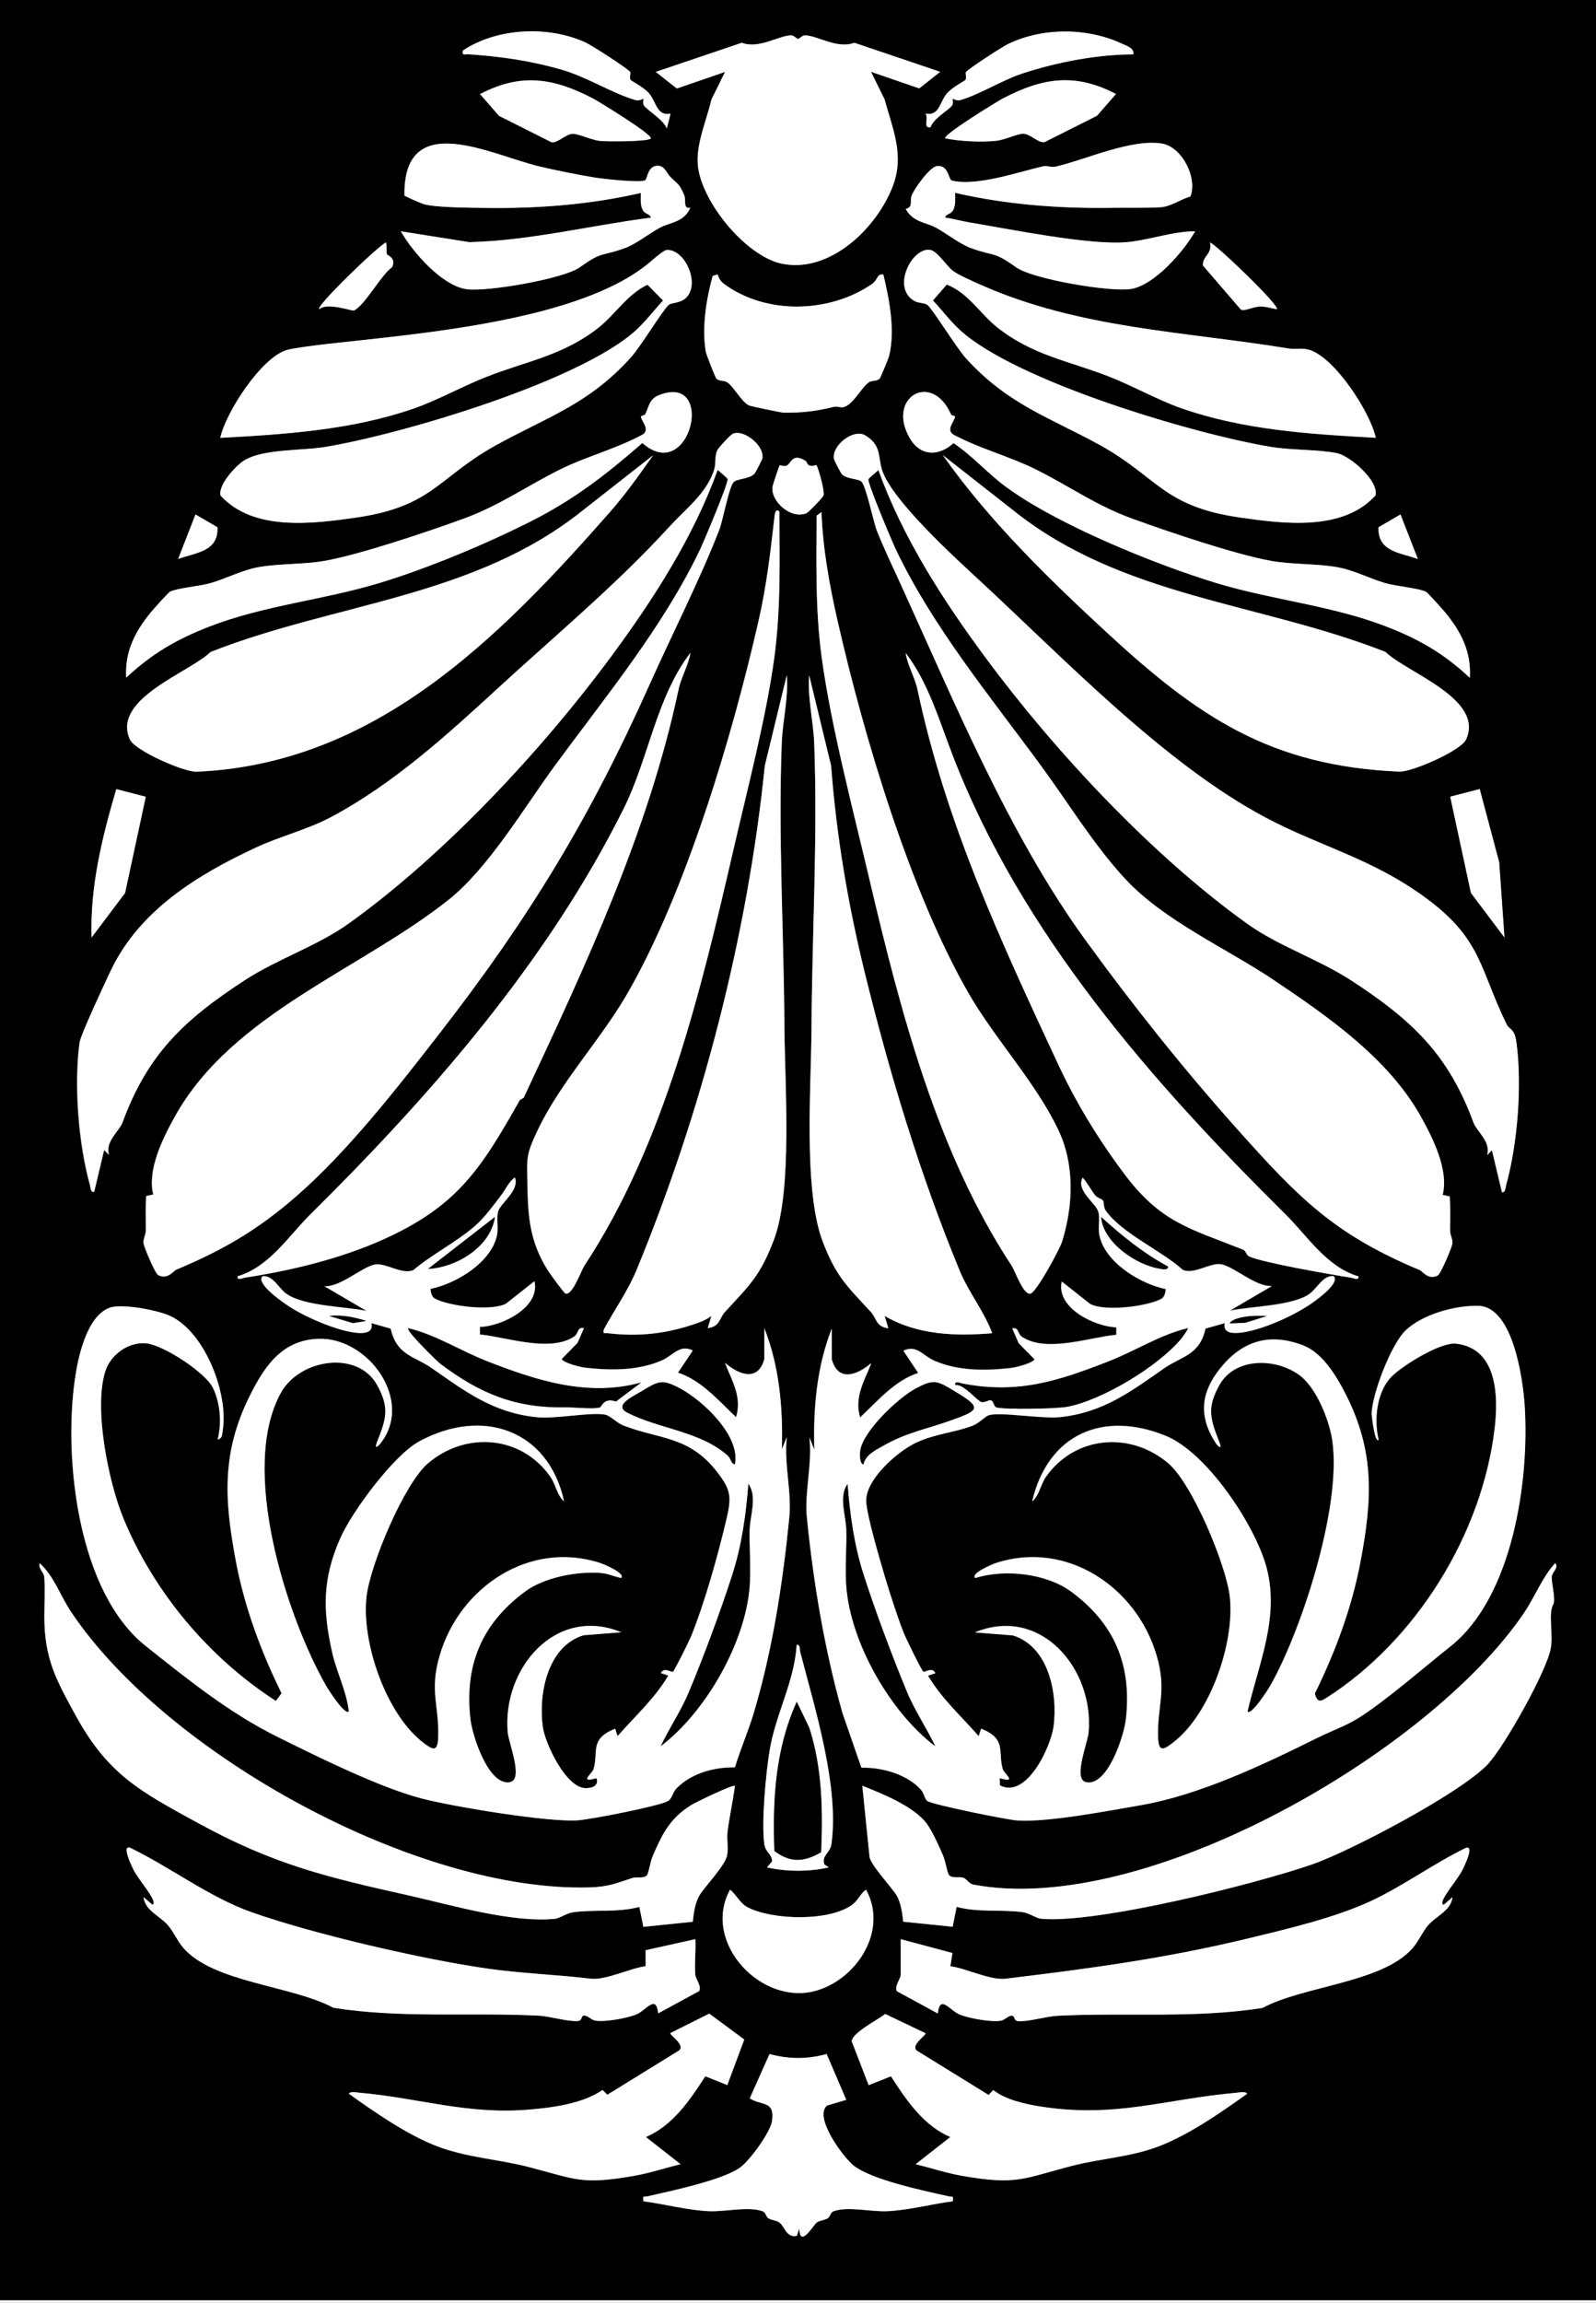 <svg id="Layer_1" data-name="Layer 1" xmlns="http://www.w3.org/2000/svg" viewBox="0 0 154.8 223.2">
  <rect x="0" y="0" width="154.8" height="223.2" fill="#808080" stroke="none"/>
  <defs>
    <style>
      .cls-1 {
        fill: #fff;
      }
    </style>
  </defs>
  <path d="M0,222.96V0h154.8v222.96H0ZM61.13,7c-.27-.37-3.79-2.62-4.4-2.9-3.63-1.62-8.53-1.39-11.85.81-.1.54.24.33.59.36,3.09.2,6.07.63,9.06,1.51,2.49.73,4.91,2.31,7.15,2.94.32.09.69-.16.71-.13.04.06-.08.45.06.64.34.48,1.88,1.36,2.22,2.23l.36-1.43c-1.34.23-1.34-1.05-2.04-1.92-.5-.63-1.77-1.25-1.83-1.35-.15-.22.03-.66-.04-.75ZM109.92,5.27c.09-.6-.6-.8-1.03-1-3.38-1.61-7.77-1.63-11.13,0-.56.27-3.85,2.4-4.09,2.73-.07.1.11.53-.04.75-.06.1-1.33.72-1.83,1.35-.69.87-.7,2.15-2.04,1.92.34.46-.29,1.4.48,1.32.29-.88,1.77-1.66,2.1-2.12.14-.2.02-.59.06-.64.02-.03.39.22.71.13,1.88-.53,4.04-1.93,6.06-2.59,3.36-1.1,7.22-1.84,10.74-1.85ZM91.2,6.96l-8.34-2.82c-1.68.63-3.58-.71-4.79-.72-.3,0-.51.34-.67.34s-.37-.34-.67-.34c-1.21.02-3.11,1.35-4.79.72l-8.34,2.82,2.04,1.61,4.68-1.61-1.31,2.65c-.45,1.94-1.41,4.09-1.35,6.1.12,3.6,4.63,9.11,8.16,9.84,4.68.97,9.22-3.47,10.76-7.5,1.16-3.02,0-5.53-.8-8.45l-1.31-2.65,4.68,1.61,2.04-1.61ZM63.12,13.42c.25-.34-5.09-3.61-5.6-3.87-3.84-2.01-6.99-2.5-10.96-.43l1.84,2.11,5.1,2.56c.63.08,1.38-.81,2.05-.82.57,0,1.81.61,2.65.69.69.07,4.68.08,4.92-.24ZM108.24,9.11c-3.97-2.07-7.13-1.57-10.96.43-.5.26-5.85,3.54-5.6,3.87,1.47.29,3.42.39,4.92.24.84-.09,2.07-.7,2.65-.69.67.01,1.43.9,2.05.82l5.1-2.56,1.84-2.11ZM62.6,17.46c-.47.3-4.22-.13-5.06-.27-1.49-.25-3.75-.71-5.18-1.04-4.7-1.11-13.27-5.71-13.15,2.8.06.08,1.57.74,1.82.82,1.11.35,4.46.36,5.86.38,5.12.08,10.27-.3,15.25-1.45,0,.53-.07,1.13.17,1.63s.74.36.79.77c-5.86.75-11.71,2.23-17.61,2.37l-6.63-1.05c1.14,2.01,3.99,5.28,6.38,5.61,1.95.27,9.4-1.01,10.97-2.12,2.3-1.64,2.03-1,4.42-1.88,1.05-.39,2.31-1.39,3.33-1.95s2.34-.5,2.97-1.94c-.75.1-.38-.7-.59-1.21-.48-1.17-.63-1.06-1.34-1.78-.41-.42-.55-1.14-1.32-1.08-.88.07-.92,1.27-1.11,1.39ZM92.64,18.7c4.98,1.15,10.13,1.53,15.25,1.45,1.37-.02,3.51.03,4.72-.06.95-.07,1.91-.79,2.83-1.03.73-1.76-.8-4.83-2.78-5.14-2.95-.46-7.31,1.54-10.24,2.23-.48.11-.89-.1-1.21-.03-2.42.54-6.47,1.98-8.9,1.39-.35-.08-.29-1.51-1.43-1.41-.69.06-2.16,2.11-2.46,2.84-.23.56.18,1.14-.59,1.32.76,1.33,1.96,1.27,2.97,1.83s2.28,1.56,3.33,1.95c2.39.88,2.13.24,4.42,1.88,1.61,1.15,9.18,2.43,11.17,2.09,2.26-.39,5.09-3.64,6.18-5.58-2.21,0-4.46.86-6.63,1.05-3.6.32-11.38-1.27-15.3-1.92-.77-.13-1.53-.37-2.31-.45.05-.41.54-.28.79-.77s.17-1.09.17-1.63ZM37.52,24.64c-.09-.22.02-.84-.09-1.14-.7.28-6.83,6.18-6.48,6.47.79-.7,3.21.2,3.36.13,1.08-.49,2.61-3.44,3.72-4.21.41-.9-.48-1.15-.52-1.25ZM123.84,29.97c.35-.29-5.78-6.19-6.48-6.47.25,1.15-.71,1.25-.69,2.23l3.68,4.27c.34.22,1.16-.29,1.93-.29.58,0,1.01.18,1.56.26ZM64.86,29.55c.29-.23,1.09-.15,1.64-.64,1.49-1.33-.04-4.79-1.83-4.68-.28.02-1.23.84-1.52,1.09-6.7,5.81-22.58,7.02-31.34,8.01-.87.1-3.31.39-3.97.59-2.46.72-5.91,6-6.47,8.52,6.27-.34,12.68-.75,18.67-2.81,2.38-.82,4.78-2.18,7.19-3.12,3.88-1.52,7.4-2.04,10.84-4.76,1.63-1.29,2.78-3.23,4.74-4.15l1.51,1.53c-.89.95-1.66,1.99-2.63,2.88-5.43,4.96-22.75,10.1-30.19,11.32-2.33.38-6.16.15-7.96,1.4-.76.53-2.4,2.31-2.14,3.3,3.17,3.49,8.92,2.74,13.13,2.14,7.49-1.07,7.97-3.92,13.59-7.02,5-2.76,8.95-3.94,13.08-8.51.92-1.01,3.14-4.66,3.67-5.09ZM133.44,42.43c-.56-2.52-4-7.8-6.47-8.52-.71-.21-1.36-.02-2.03-.13-10.14-1.66-20.22-1.91-29.83-6.17-.7-.31-2.16-.95-2.71-1.37-.48-.37-1.5-1.84-2.09-1.99-1.77-.46-3.95,3.67-1.58,4.95.36.19.99.18,1.21.35.55.44,2.83,4.18,3.78,5.22,4.08,4.47,8.05,5.67,12.97,8.38,5.62,3.1,6.11,5.94,13.59,7.02,4.22.6,9.96,1.35,13.13-2.14.35-1.39-2.47-3.84-3.74-4.1-1.87-.37-4.33-.27-6.36-.6-7.44-1.22-24.76-6.36-30.19-11.32-.97-.89-1.74-1.93-2.63-2.88l1.34-1.54c2.08.79,3.23,2.83,4.91,4.16,3.44,2.71,6.95,3.23,10.84,4.76,2.36.92,4.7,2.26,7.01,3.07,6.03,2.11,12.52,2.52,18.85,2.86ZM69.6,26.61l-.48.15c-.62,2.26-1.06,5.01-.66,7.35.05.28.91,2.46,1.02,2.58.28.31.77.16,1.07.38.68.49,1.34,1.84,2.09,2.23.15.08,3.13.69,3.32.7,1.75.04,3.23-.14,4.92-.56.32-.08.66.11.97.02.92-.26,1.66-1.85,2.41-2.39.3-.22.79-.07,1.07-.38.08-.09.86-1.96.91-2.2.6-2.46.02-5.45-.56-7.87-.64-.1-.51.51-1.11.92-4.12,2.83-10.25,2.99-14.33,0-.54-.39-.58-.87-.64-.92ZM12.24,65.69c2.5-2.35,4.91-3.74,8.1-4.97,5.3-2.05,11-2.56,16.43-4.2,4.75-1.44,10.23-3.73,14.67-5.96,4.17-2.09,7.37-4.57,10.87-7.62,4.68,4.12,7.17-6.87,1.59-4.63-.9.36-.95,1.1-1.28,1.79-.09.2-.47.19-.45.29.05.43.86,1.18.24,1.69-2.57,1.41-5.48,2.14-8.09,3.43-3.32,1.65-5.88,3.52-9.55,4.84-3.48,1.25-9.78,3.39-13.26,4.01-1.92.35-4.4.26-6.36.6-1.67.29-3.09,1.08-4.69,1.55-1.05.31-3.25.49-3.96.84-.16.08-1.6,1.69-1.85,1.99-1.55,1.88-2.56,3.81-2.4,6.35ZM92.26,40.2c-1.89-4.35-6.4-1.62-3.95,2.37,1.04,1.69,2.8,1.63,4.17.37,1.81,1.2,3.25,2.86,4.98,4.16,4.94,3.69,14.59,7.62,20.57,9.42,5.43,1.64,11.13,2.15,16.43,4.2,3.19,1.24,5.6,2.63,8.1,4.97.15-2.53-.85-4.46-2.4-6.35-.25-.3-1.68-1.91-1.85-1.99-.71-.36-2.91-.53-3.96-.84-1.6-.47-3.02-1.26-4.69-1.55-1.96-.34-4.44-.25-6.36-.6-3.54-.64-9.91-2.8-13.44-4.08s-6.13-3.16-9.38-4.78c-2.56-1.27-5.4-2-7.93-3.34-.89-.47.03-1.3.08-1.78.01-.11-.33-.1-.37-.19ZM73.13,45.96c.11-.11.75-1.34.78-1.51.22-1.27-1.87-2.85-2.87-2.38-.22.1-1.4,1.36-1.51,1.62-.26.64-.1,1.25-.29,1.87-.73,2.28-2.8,3.82-4.33,5.5-5.12,5.61-11.08,10.55-16.68,15.7-4.92,4.52-10.12,9.25-16.11,12.44-2.32,1.24-4.95,1.87-7.34,2.98-5.71,2.66-11.26,6.08-14.04,11.87-.55,1.14-2.96,6.31-3.05,7.02-.55,4.12-.11,9.79,1.01,13.81.07.25.06.73.4.67l.97-4.07.47.48c-.41-1.27,1.01-2.33,1.3-3.11,2.43-6.62,5.91-9.94,11.87-13.82,3.21-2.09,7.01-3.3,10.09-5.5,9.24-6.61,18.72-16.76,25.45-25.88,4.11-5.56,7.97-11.57,10.33-18.09.17.14.96.82.97.88.09.39-2.29,6.05-2.69,6.87-3.58,7.49-9.2,14.29-14.08,20.94-2.95,4.02-6.41,9.89-10.29,12.98-8.49,6.76-20.99,11.05-26.53,20.97-1.18,2.11-2.72,5.18-2.12,7.6l-.69.15c-.07,1.11-.03,2.22-.03,3.33,0,.39-.25.79-.23,1.19.02.37,1.13,2.98,1.43,3.14.93.48,1.47-.41,1.74-.52,4.56-1.91,7.83-3.81,11.57-7.05,5.03-4.36,9.95-10.68,14.04-15.94,8.65-11.15,14.49-20.76,20.28-33.68,2.15-4.79,4.95-10.31,6.78-15.04.36-.94.92-4.07,1.38-4.61.31-.36,1.52-.33,1.98-.78ZM95.19,56.43c-2.44-2.26-8.69-7.91-9.64-10.87-.41-1.27-.04-2.43-1.66-3.38-1.13-.66-3.23.98-3.01,2.28.03.17.68,1.4.78,1.51.44.44,1.48.41,1.85.67.46.33,1.18,3.89,1.51,4.73.59,1.53,1.64,3.73,2.36,5.31,5.21,11.43,10.5,24.23,17.88,34.41,4.59,6.33,9.57,12.57,14.75,18.36,5.93,6.63,9.32,10.15,17.69,13.65.27.11.81,1,1.74.52.3-.16,1.41-2.77,1.43-3.14.02-.4-.23-.8-.23-1.19,0-1.11.03-2.22-.03-3.33l-.69-.15c.6-2.41-.94-5.49-2.12-7.6-3.13-5.6-8.88-9.61-14.18-13.17-4.63-3.12-10.76-5.79-14.55-9.92-3.04-3.3-5.45-7.28-8.08-10.87-4.88-6.65-10.51-13.45-14.08-20.94-.39-.83-2.78-6.48-2.69-6.87.01-.06.8-.74.97-.88,2.36,6.53,6.22,12.53,10.33,18.09,6.74,9.12,16.22,19.27,25.45,25.88,3.08,2.2,6.88,3.41,10.09,5.5,5.96,3.88,9.44,7.21,11.87,13.82.29.78,1.71,1.84,1.3,3.11l.47-.48.97,4.07c.35.06.34-.42.4-.67,1.12-4.02,1.56-9.68,1.01-13.81-.19-1.44-.69-1.25-.94-1.76-2.62-5.32-2.39-8.2-7.69-12.16s-10.37-5.07-15.79-7.96c-9.73-5.19-19.35-15.24-27.48-22.77ZM63.36,44.11l-6.79,5.32c-10.56,8.49-24.03,8.98-36.15,13.76-2.07,2.02-9.61,4.54-7.82,8.48.49,1.09,5.25,3.17,6.47,3.12,17.28-.74,29.32-12.92,40.09-25.17,1.53-1.73,2.87-3.63,4.2-5.52ZM91.44,44.11c4.49,6.37,10.26,11.99,15.97,17.25,8.77,8.09,15.79,12.9,28.32,13.43,1.22.05,5.98-2.04,6.47-3.12,1.79-3.95-5.75-6.47-7.82-8.48-12.12-4.78-25.59-5.26-36.15-13.76l-6.79-5.32ZM78.16,44.68c-1.36-.86-1.39.27-1.9.46-.24.09-.61-.08-.63-.06-.07.08-.67,1.9-.7,2.08-.21,1.44,1.8,3.21,3.31,2.57.19-.08,1.59-1.53,1.64-1.73.12-.4-.51-2.69-.7-2.93-.02-.02-.4.14-.63.06-.29-.11-.3-.41-.39-.46ZM75.6,49.63c-.29-.38-.44,0-.48.35-.42,3.58-.75,6.65-1.56,10.2-2.54,11.17-7.04,26.29-12.75,36.17-2.55,4.4-6.5,8.61-8.66,13.17-1.16,2.46-1.05,2.64-1.01,5.2.06,3.16.19,5.51,1.94,8.35.19.31,1.62,2.28,1.76,2.32.68.17,1.49-2.2,1.83-2.72,7.78-11.81,11.33-26.75,14.48-40.43,1.33-5.75,3.13-12.63,3.92-18.38.66-4.75.53-9.45.51-14.23ZM79.68,49.63l-.48.35c-.02,4.67-.13,9.25.51,13.88.93,6.69,3.07,14.81,4.64,21.49,2.99,12.7,6.53,26.34,13.76,37.32.34.52,1.15,2.89,1.83,2.72.57-.14,2.83-4.28,3.08-5.08,1.08-3.55,1.21-7.44-.38-10.79-2.16-4.56-6.12-8.77-8.66-13.17-5.72-9.88-10.21-24.99-12.75-36.17-.79-3.48-1.43-6.98-1.56-10.55ZM21.09,51.1l-2.13-1.24-1.68,4.31c1.75-.63,3.92-.72,3.81-3.08ZM135.84,49.87l-2.13,1.24c-.12,2.36,2.07,2.45,3.81,3.08l-1.68-4.31ZM50.8,106.39c5.94-12.7,12.08-25.71,15.01-39.56.25-1.18.96-2.33,1.15-3.54-3.3,4.3-4.05,10.23-6.44,15.03-7.39,14.87-18.72,27.81-30.41,39.39-2.14,2.12-3.97,5.09-7.07,6.01-.06.45.48.17.73.13,4.58-.71,9.26-1.85,13.35-3.68,7.2-3.23,9.5-6.82,13.29-13.53l.38-.23ZM131.76,123.71c-3.09-.92-4.92-3.89-7.07-6.01-12.97-12.83-25.65-27.25-32.28-44.47-1.28-3.33-2.39-7.15-4.57-9.94.19,1.21.9,2.36,1.15,3.54,2.75,12.97,8.06,24.34,13.61,36.25,1.74,3.74,3.86,7.23,6.4,10.63,3.53,4.74,6.31,5.33,11.56,7.4.29.11.3.53.59.66,1.32.61,8.04,1.77,9.88,2.06.25.04.78.32.73-.13ZM68.64,128.74c1.21-.13,1.12-.96,1.68-1.56,2.38-2.6,3.42-3.51,4.75-7,1.82-4.82,1.06-15.04,1.02-20.57-.05-9.14-.61-18.4-.26-27.57.08-2.14.66-4.41.49-6.58l-2.13,8.77c-1.68,16.55-6.13,33.59-12.46,48.93-.81,1.97-2.14,3.84-3.16,5.72-.07.48.01.31.35.35,3.03.37,5.77.06,8.65-.95.5-.18,1.01-.39,1.44-.72l-.36,1.2ZM96.24,129.22c-.8-2.14-2.29-3.96-3.16-6.07-3.85-9.32-6.8-19.11-9.21-28.92-1.61-6.57-2.74-13.2-3.25-20l-2.13-8.77c-.18,2.18.41,4.44.49,6.58.35,9.17-.21,18.43-.26,27.57-.03,5.69-.81,15.76,1.09,20.75,1.31,3.42,2.35,4.29,4.68,6.83.55.6.47,1.43,1.68,1.56l-.36-1.2c3.14,1.86,6.9,1.98,10.44,1.68ZM14.14,77.22l-2.86-.74c-1.38,4.7-2.55,9.43-2.4,14.38l3.25-4.31,2.01-9.34ZM143.52,76.48l-2.86.74,2.01,9.34,3.25,4.31-.51-7.28-1.89-7.1ZM41.76,124.91c2.47-.5,5.9-2.59,6.43-5.21.15-.76-.09-1.61.11-2.29.24-.84,2.08-1.99,1.63-3.29-.58.39-.88,1.13-1.31,1.69-.73.95-1.56,2.13-2.53,2.98-1.8,1.59-4.17,2.75-6.01,4.31-1.09.47-2.63-.69-3.66-.55-1.27.17-3.39,2.22-4.97,2.11l4.08,2.39c-2.11-.43-6.11-.45-7.8-1.68-.75-.55-1.25-1.77-2.28-1.68-.66.67,1.73,2.34,2.22,2.69,1.65,1.17,5.05,2.67,7.05,2.81.74.05,1.47-.08,1.29-.95l1.87.53c.58,2.59,2.29,2.66,3.97,3.82,3.25,2.26,5.89,4.3,10.12,4.76,1.95.21,5.27-.52,6.72-.24.5.1,1.11.81,1.81,1.07,3.51,1.33,6.33,1.01,9,4.43,1.45,1.86,1.44,2.54.92,4.76-.81,3.43-2.09,7.99-3.4,11.23-.18.44-1.6,3.31-1.76,3.42s-.85-.49-1.17.14l.72.24c-1.31,2.23-3.24,3.95-4.92,5.87l-.24-.72c-2.5.99-1.6,2.21-2.09,3.91-.12.43-1.49,1.39.29.88.22.75-.38.98-1.08.97-1.88-.03-3.91-4.28-4.14-5.95-.44-3.22.47-7.8,3.95-8.87l3.66-.29c-6.39-2.61-11.54,3.55-11.01,9.68.09,1.07,1.57,4.59.22,4.85-2.07.39-3.64-4.46-3.83-6.04-.62-5.28,1.07-9.31,5.27-12.42,1.88-1.39,5-1.98,7.31-1.82.8.05,1.29.34,2.03.49.46-.45-1.71-1.35-2.03-1.45-6.87-2.23-13.63,2.36-15.56,8.94-1.03,3.5-.04,4.87-.15,7.98-.05,1.47-.56,1.18-1.47.48-3.62-2.78-5.98-9.7-5.49-14.12.34-3.06,3.63-10.97,5.98-12.96,3.67-3.11,9.04-2.68,11.86,1.32.53.76.64,1.8,1.33,2.38-1.56-7.01-7.99-9.12-14.08-5.79-2.45,1.34-6.5,6.8-7.64,9.39-1.72,3.93-1.71,6.91-.77,11.07.43,1.91,1.39,3.73,1.61,5.7-.38.42-2.03-2.19-2.2-2.48-3.92-6.89-8.45-21.17-4.38-28.43,1.82-3.26,7.44-4.15,9.33-.72,1.23,2.22.86,3.29,0,5.48-.16.42-.24.76.25.25,3.42-4.18-1.14-10.4-5.96-10.22-3.47.13-5.14,2.56-6.57,5.37-2.82,5.56-2.56,10.18-1.43,16.16.84,4.47,2.44,8.77,4.44,12.83l-.56.74c-6.5-4.2-11.87-10.58-14.81-17.76-1.42-3.48-2.9-10.72-1.71-14.26.54-1.61,2.24-2.83,3.97-2.64s5.75,2.82,6.47,4.35.84,3.36.44,4.96c.47-.1.42-.48.48-.84.59-3.52-1.65-9.43-4.99-11.08-1.21-.6-4.81-1.28-5.98-.84-2.24.85-3.06,4.83-3.36,6.95-1.11,7.77.3,20.61,6.88,25.84,4.15,3.29,8.12,6.49,12.79,8.81,3.87,1.92,9.88,4.9,13.95,5.96,3.03.79,12.26,2.33,15.15,2.12,1.34-.09,7.66-1.34,8.7-1.84.45-.22.47-.85.9-1.28,1.48-1.48,3.61-2.04,5.65-2.02.5-1.69,1.29-3.51,1.79-5.16,1.85-6.15,2.85-12.71,3.48-19.06.25-2.49-.55-5.24-.24-7.79l-.48,1.2c.12-3.97-.23-8.03-1.69-11.74v2.98c-.62,2.25-2.49,1.52-3.83.37.68,1.76,1.67,3.26,1.08,5.27-1.68-1.59-3.38-3.59-5.64-4.32l1.44-2.15c-1.28-.63-1.91.49-2.99.96-2.33,1.02-4.95.99-7.45.71-.47-.05-2.1-.47-2.28-.84l1.54-1.57.62-1.42c-.69-.14-.46.5-.97.83-2.38,1.53-6.52.03-9.12-.22v-.73c2.15-.08,5.86-1.9,5.29-4.43l-2.75,2.17c-1.44.77-5.57.24-6.91-.49-.31-.17-.41-.63-.42-.96ZM106.97,116.34c-.1-.16-.58-.26-.78-.53-.42-.55-.73-1.17-1.19-1.69-.69,1.22,1.27,2.46,1.51,3.29.19.68-.05,1.53.11,2.29.52,2.63,3.96,4.72,6.43,5.21-.01.33-.11.79-.42.96-1.34.73-5.47,1.26-6.91.49l-2.75-2.17c-.58,2.52,3.13,4.35,5.29,4.43v.73c-2.6.25-6.74,1.76-9.12.22-.51-.33-.28-.97-.97-.83l.62,1.42,1.54,1.57c-.18.37-1.81.79-2.28.84-2.5.28-5.12.3-7.45-.71-1.09-.47-1.71-1.59-2.99-.96l1.44,2.15c-2.26.73-3.96,2.73-5.64,4.32-.6-2.01.4-3.51,1.08-5.27-1.35,1.15-3.21,1.87-3.82-.37v-2.98c-1.47,3.72-1.81,7.77-1.7,11.74l-.48-1.2c.3,2.55-.49,5.3-.24,7.79.63,6.34,1.7,12.7,3.43,18.87l1.85,5.35c1.99-.04,4.41.63,5.78,2.14.3.33.36.93.63,1.1.56.36,7.58,1.78,8.63,1.87,2.91.24,8.81-.92,11.93-1.45,5.86-1,12.05-3.97,17.38-6.61,1.13-.56,2.61-1.1,3.74-1.79,2.52-1.53,6.57-5.05,9.05-7.02,6.02-4.78,7.66-16.02,7.2-23.27-.16-2.53-1.12-9.59-4.45-9.72-2.24-.08-5.51.83-7.13,2.41-1.38,1.35-3.22,6.14-3.26,8.03,0,.32.32,2.96.67,2.52-.48-1.91-.2-4.61,1.23-6.09,1.05-1.09,4.79-3.38,6.27-3.22,4.01.45,4.13,5.07,3.76,8.2-1.2,10.24-7.61,20.59-16.31,26.14-.65.41-.89.43-1.14-.42,2-4.05,3.6-8.36,4.44-12.83,1.13-5.98,1.39-10.59-1.43-16.16-.9-1.78-2.26-4.03-4.13-4.75-3.49-1.35-6.24-.29-8.38,2.66-1.69,2.33-1.61,4.59-.02,6.93.49.5.41.16.25-.25-.86-2.19-1.23-3.26,0-5.48,1.49-2.71,5.4-2.68,7.72-1.03,1.57,1.12,2.73,3.91,3.13,5.74,1.34,6.15-2.76,18.91-5.91,24.44-.16.29-1.82,2.9-2.2,2.48,1.08-4.63,3.13-9.14,1.85-13.96-1.09-4.09-5.78-11.15-9.78-12.77-6.09-2.47-11.42-.16-12.95,6.35.69-.58.8-1.62,1.33-2.38,2.81-4.01,8.18-4.43,11.86-1.32,2.35,1.99,5.64,9.9,5.98,12.96.49,4.42-1.88,11.34-5.49,14.12-.91.7-1.42.99-1.47-.48-.11-3.11.88-4.48-.15-7.98-1.93-6.58-8.69-11.17-15.56-8.94-.31.1-2.49,1-2.03,1.45,2.85-.91,6.91-.47,9.34,1.34,4.2,3.12,5.89,7.15,5.27,12.42-.19,1.58-1.76,6.44-3.83,6.04-1.34-.26.13-3.77.22-4.85.53-6.12-4.62-12.29-11.01-9.68l3.66.29c3.48,1.07,4.39,5.65,3.95,8.87-.27,1.96-2.62,7.04-5.2,5.67l-.02-.7c1.78.51.41-.45.29-.88-.49-1.7.41-2.91-2.09-3.91l-.24.72c-1.68-1.93-3.61-3.65-4.92-5.87l.72-.24c-.31-.63-1.01-.03-1.17-.14-.17-.12-1.71-3.28-1.9-3.75-.59-1.51-1.34-3.81-1.81-5.39s-1.73-5.85-1.83-7.3c-.15-2.11,2.97-4.86,4.77-5.73s3.77-1,5.53-1.67c.66-.25,1.25-.92,1.61-1.03,1.13-.33,5.15.38,6.91.19,4.22-.46,6.86-2.5,10.12-4.76,1.68-1.16,3.4-1.24,3.97-3.82l1.87-.53c-.19.86.55,1,1.29.95,2.12-.14,5.61-1.74,7.33-3.01.48-.36,2.56-1.86,1.94-2.49-1.07-.08-1.59,1.23-2.42,1.78-1.69,1.12-5.61,1.15-7.66,1.57l4.08-2.39c-1.58.11-3.71-1.94-4.97-2.11-1.03-.14-2.57,1.02-3.66.55-2.05-1.87-5.88-3.51-7.47-5.74-.25-.35-.14-.79-.29-1.02ZM71.28,173.1c-.17-.16-3.83,1.6-4.25,1.87-2.05,1.29-2.79,2.77-3.71,4.92-.21.48-.41,1.67-.55,1.85-.3.39-.98.15-1.4.28-1.49.47-2.27.86-4.12.92-16.76.51-41.06-12.85-50.34-26.69-1.07-1.6-1.68-3.52-3.06-4.73-.14.54.41.86.45,1.31.09,1.07.01,2.87.01,3.84,0,4.12,1.14,6.16,3.07,9.66,3.14,5.71,6.27,7.33,11.91,10.41,7.31,3.99,12.36,5.19,20.37,6.98,4.21.94,9.95,2.67,14.2,2.26.44-.04,1.08-.53,1.73-.63,2.09-.29,4.34.05,6.43-.52l.39,1.93,4.79-.49c.09-.8.23-1.87.65-2.56.54-.87,2.45-2.87,2.67-3.83.17-.76-.04-1.58.05-2.34.19-1.48.52-2.96.72-4.44ZM150.64,155.54c.28-.52-.19-2.14-.14-2.72.04-.43.72-.87.33-1.3-1.29,1.42-1.93,3.23-3.05,4.87-9.2,13.53-36.78,29.44-53.35,26.29-.51-.1-.65-.55-1.01-.67-.42-.13-1.1.1-1.4-.28-.14-.18-.34-1.37-.55-1.85-.41-.96-1.16-2.7-1.85-3.43-1.43-1.53-4.05-2.58-5.99-3.36l.71,6.97c.28.93,2.08,2.8,2.61,3.65.42.69.57,1.76.65,2.56l4.79.49.39-1.93c2.1.57,4.35.23,6.43.52.66.09,1.29.58,1.73.63,5.37.52,20.82-3.36,26.31-5.26,3.75-1.3,14.59-7,17.1-9.77,1.6-1.76,5.69-9,6.06-11.21.24-1.4-.26-3.31.22-4.19ZM79.97,180.73c-.31-.9.56-1.11.68-1.99.77-5.6-1.61-13.16-3.02-18.59-.07-.27.02-.78-.35-.72-.22,3.58-2.04,6.72-2.62,10.21-.37,2.24-.81,6.95-.52,9.1.11.82.73.93.76,1.67l-.5.59c1.93.43,4.08.43,6,0l-.42-.27ZM67.44,191.43c-.1-1.12.07-2.35,0-3.48l-4.81,1.07v1.55c-1.54.21-3.89,1.39-5.37,1.21-3.28-.4-6.8-.51-10.07-.99-6.35-.92-16.82-3.34-22.84-5.47-4.04-1.43-7.88-4.37-11.75-6.24-.82-.24.19,1.81.32,2.08.43.89,1.73,2.36,1.96,3.08.04.12.07.39-.12.35l-.84-.72c.16,1.33,1.58,1.79,2.4,2.76.49.58.88,1.49,1.45,2.15,2.91,3.39,10.57,3.66,14.57,5.82,6.59,1.04,13.26.43,19.87.76,1.13.06,2.8.59,3.84.52.5-.03.24-.6.7-.52.35.07.61.41.98.48.91.16,3.08-.24,3.95-.58.99-.39,1.96-2.04,2.16-.12l3.97-2.16c.27-.44-.34-1.19-.37-1.56ZM87.36,187.96v3.48c0,.31-.64,1.11-.37,1.56l3.97,2.16c.2-1.92,1.17-.27,2.16.12.87.35,3.05.75,3.95.58.38-.07.63-.41.98-.48.46-.09.2.48.7.52,1.04.07,2.71-.47,3.84-.52,6.61-.33,13.28.28,19.87-.76,4-2.16,11.66-2.44,14.57-5.82.56-.66.96-1.57,1.45-2.15.82-.96,2.24-1.43,2.4-2.76l-.84.72c-.18.04-.15-.23-.12-.35.23-.72,1.53-2.19,1.96-3.08.13-.27,1.14-2.32.32-2.08-3.11,1.5-6.13,3.72-9.23,5.16-3.46,1.61-8.01,2.68-11.76,3.59-8.13,1.97-15.47,2.95-23.67,3.94-1.48.18-3.82-1.01-5.36-1.21l.2-1.28-5.02-1.34ZM84,183.16c-.55.36-.76,1.02-1.32,1.44-2.22,1.65-7.7,1.52-10.13.29-.83-.42-1.08-1.2-1.75-1.73-2.8,5.15,3.12,11.38,8.45,9.76,3.92-1.19,6.89-5.85,4.74-9.76ZM70.56,202.1l1.64-4.4-3.39-2.51-3.76,1.88c-.14.19,1.43,1.1.85,1.68l-6.98,4.31-.46-.47c-1.94,1.34-4.87,1.71-7.21,1.91-5.93.49-10.65-1.15-16.35-1.64-.29-.03-.87-.17-1.05.09,2.54,1.82,5.65,3.98,8.58,5.1s5.89,1.25,8.81,1.99c4.64,1.19,5.1,1.77,10.27.87,1.54-.27,3-.76,4.51-1.13l-3.36-2.63c2.61-1.12,4.27-3.58,5.76-5.89l2.16.86ZM89.76,197.07l-3.92-1.87c-.63.53-3.25,1.84-3.24,2.66l1.64,4.24,2.16-.86c1.49,2.31,3.15,4.77,5.76,5.89l-3.36,2.63c1.51.37,2.97.86,4.51,1.13,5.32.92,5.87.27,10.65-.97,2.86-.74,5.84-.88,8.59-1.96s5.91-3.24,8.4-5.03c-.18-.26-.76-.11-1.05-.09-6.88.6-11.68,2.47-18.93,1.34-1.52-.24-3.43-.66-4.64-1.6l-.46.47-6.98-4.31c-.59-.58.99-1.49.85-1.68ZM82.07,203.53l-1.9-4.43c-1.87.51-3.67.51-5.54,0l-1.92,4.3c1.24.74,2.42.2,2.17,2.16-.14,1.11-2.2,3.91-3.13,4.56-1.75,1.22-6.73,2.26-8.99,2.78-.37.09-.42-.16-.36.47,2.05.26,4.3.87,6.36.96,1.61.07,3.81-.5,5.21.01.29.11.3.52.56.68.32.2.75.19,1.05.4.52.38.69,1.53,1.7,1.3l.24-.72c.06,1.98,1.35-.33,1.7-.58.29-.21.73-.21,1.05-.4.26-.16.27-.58.56-.68,1.4-.51,3.6.06,5.21-.01,2.07-.09,4.31-.69,6.36-.96.06-.63.01-.39-.36-.47-2.35-.54-7.48-1.6-9.25-2.99-1.01-.8-3.91-4.7-2.58-5.82l1.85-.55Z"></path>
  <rect class="cls-1" y="222.96" width="154.8" height=".24"></rect>
  <path class="cls-1" d="M95.19,56.43c8.13,7.53,17.75,17.58,27.48,22.77,5.41,2.89,10.49,4.01,15.79,7.96s5.07,6.83,7.69,12.16c.25.5.75.31.94,1.76.55,4.12.11,9.79-1.01,13.81-.07.25-.06.73-.4.67l-.97-4.07-.47.48c.41-1.27-1.01-2.33-1.3-3.11-2.43-6.62-5.91-9.94-11.87-13.82-3.21-2.09-7.01-3.3-10.09-5.5-9.24-6.61-18.72-16.76-25.45-25.88-4.11-5.56-7.97-11.57-10.33-18.09-.17.14-.96.82-.97.88-.09.39,2.29,6.05,2.69,6.87,3.58,7.49,9.2,14.29,14.08,20.94,2.63,3.58,5.04,7.57,8.08,10.87,3.8,4.13,9.92,6.8,14.55,9.92,5.29,3.56,11.05,7.57,14.18,13.17,1.18,2.11,2.72,5.18,2.12,7.6l.69.15c.07,1.11.03,2.22.03,3.33,0,.39.25.79.23,1.19-.02.37-1.13,2.98-1.43,3.14-.93.48-1.47-.41-1.74-.52-8.36-3.5-11.76-7.02-17.69-13.65-5.17-5.79-10.15-12.02-14.75-18.36-7.38-10.17-12.67-22.98-17.88-34.41-.72-1.58-1.77-3.78-2.36-5.31-.32-.84-1.04-4.4-1.51-4.73-.37-.26-1.41-.22-1.85-.67-.11-.11-.75-1.34-.78-1.51-.22-1.29,1.88-2.93,3.01-2.28,1.62.95,1.25,2.1,1.66,3.38.95,2.96,7.2,8.61,9.64,10.87Z"></path>
  <path class="cls-1" d="M73.13,45.96c-.46.46-1.67.43-1.98.78-.46.54-1.02,3.67-1.38,4.61-1.83,4.73-4.64,10.25-6.78,15.04-5.79,12.92-11.63,22.53-20.28,33.68-4.09,5.27-9.01,11.59-14.04,15.94-3.75,3.24-7.02,5.14-11.57,7.05-.27.11-.81,1-1.74.52-.3-.16-1.41-2.77-1.43-3.14-.02-.4.23-.8.23-1.19,0-1.11-.03-2.22.03-3.33l.69-.15c-.6-2.41.94-5.49,2.12-7.6,5.53-9.92,18.03-14.21,26.53-20.97,3.88-3.09,7.34-8.96,10.29-12.98,4.88-6.65,10.51-13.45,14.08-20.94.39-.83,2.78-6.48,2.69-6.87-.01-.06-.8-.74-.97-.88-2.36,6.53-6.22,12.53-10.33,18.09-6.74,9.12-16.22,19.27-25.45,25.88-3.08,2.2-6.88,3.41-10.09,5.5-5.96,3.88-9.44,7.21-11.87,13.82-.29.78-1.71,1.84-1.3,3.11l-.47-.48-.97,4.07c-.35.06-.34-.42-.4-.67-1.12-4.02-1.56-9.68-1.01-13.81.09-.71,2.5-5.88,3.05-7.02,2.78-5.79,8.33-9.21,14.04-11.87,2.39-1.11,5.01-1.74,7.34-2.98,5.98-3.19,11.19-7.92,16.11-12.44,5.6-5.15,11.56-10.09,16.68-15.7,1.54-1.68,3.6-3.22,4.33-5.5.2-.61.03-1.23.29-1.87.11-.26,1.28-1.52,1.51-1.62,1.01-.47,3.09,1.12,2.87,2.38-.03.17-.68,1.4-.78,1.51Z"></path>
  <path class="cls-1" d="M41.76,124.91c.01.33.11.79.42.96,1.34.73,5.47,1.26,6.91.49l2.75-2.17c.58,2.52-3.13,4.35-5.29,4.43v.73c2.6.25,6.74,1.76,9.12.22.51-.33.28-.97.97-.83l-.62,1.42-1.54,1.57c.18.37,1.81.79,2.28.84,2.5.28,5.12.3,7.45-.71,1.09-.47,1.71-1.59,2.99-.96l-1.44,2.15c2.26.73,3.96,2.73,5.64,4.32.6-2.01-.4-3.51-1.08-5.27,1.35,1.15,3.21,1.87,3.82-.37v-2.98c1.47,3.72,1.81,7.77,1.7,11.74l.48-1.2c-.3,2.55.49,5.3.24,7.79-.63,6.35-1.63,12.91-3.48,19.06-.5,1.66-1.29,3.47-1.79,5.16-2.04-.01-4.18.55-5.65,2.02-.43.43-.44,1.06-.9,1.28-1.04.5-7.37,1.74-8.7,1.84-2.89.2-12.11-1.33-15.15-2.12-4.06-1.06-10.08-4.04-13.95-5.96-4.67-2.31-8.64-5.51-12.79-8.81-6.58-5.22-7.99-18.07-6.88-25.84.3-2.12,1.12-6.1,3.36-6.95,1.17-.44,4.78.24,5.98.84,3.34,1.65,5.58,7.57,4.99,11.08-.06.36,0,.74-.48.84.4-1.6.26-3.46-.44-4.96s-4.8-4.17-6.47-4.35-3.43,1.03-3.97,2.64c-1.19,3.54.28,10.78,1.71,14.26,2.94,7.18,8.3,13.57,14.81,17.76l.56-.74c-2-4.05-3.6-8.36-4.44-12.83-1.13-5.98-1.39-10.59,1.43-16.16,1.43-2.82,3.1-5.24,6.57-5.37,4.82-.19,9.38,6.03,5.96,10.22-.49.5-.41.16-.25-.25.86-2.19,1.23-3.26,0-5.48-1.89-3.43-7.51-2.54-9.33.72-4.06,7.26.46,21.55,4.38,28.43.16.29,1.82,2.9,2.2,2.48-.21-1.97-1.18-3.79-1.61-5.7-.93-4.16-.94-7.14.77-11.07,1.13-2.59,5.19-8.05,7.64-9.39,6.09-3.33,12.52-1.22,14.08,5.79-.69-.58-.8-1.62-1.33-2.38-2.81-4.01-8.18-4.43-11.86-1.32-2.35,1.99-5.64,9.9-5.98,12.96-.49,4.42,1.88,11.34,5.49,14.12.91.7,1.42.99,1.47-.48.11-3.11-.88-4.48.15-7.98,1.93-6.58,8.69-11.17,15.56-8.94.31.1,2.49,1,2.03,1.45-.74-.15-1.23-.43-2.03-.49-2.31-.16-5.44.43-7.31,1.82-4.2,3.12-5.89,7.15-5.27,12.42.19,1.58,1.76,6.44,3.83,6.04,1.34-.26-.13-3.77-.22-4.85-.53-6.12,4.62-12.29,11.01-9.68l-3.66.29c-3.48,1.07-4.39,5.65-3.95,8.87.23,1.67,2.26,5.92,4.14,5.95.7,0,1.3-.22,1.08-.97-1.78.51-.41-.45-.29-.88.49-1.7-.41-2.91,2.09-3.91l.24.72c1.68-1.93,3.61-3.65,4.92-5.87l-.72-.24c.31-.63,1.01-.03,1.17-.14s1.58-2.98,1.76-3.42c1.31-3.24,2.59-7.8,3.4-11.23.53-2.22.54-2.91-.92-4.76-2.67-3.42-5.5-3.1-9-4.43-.69-.26-1.31-.97-1.81-1.07-1.45-.28-4.77.45-6.72.24-4.22-.46-6.86-2.5-10.12-4.76-1.68-1.16-3.4-1.24-3.97-3.82l-1.87-.53c.19.86-.55,1-1.29.95-2-.14-5.4-1.64-7.05-2.81-.5-.35-2.88-2.02-2.22-2.69,1.03-.09,1.53,1.13,2.28,1.68,1.69,1.23,5.69,1.25,7.8,1.68l-4.08-2.39c1.58.11,3.71-1.94,4.97-2.11,1.03-.14,2.57,1.02,3.66.55,1.85-1.56,4.21-2.72,6.01-4.31.97-.85,1.8-2.03,2.53-2.98.43-.56.73-1.3,1.31-1.69.45,1.3-1.39,2.45-1.63,3.29-.19.68.05,1.53-.11,2.29-.52,2.63-3.96,4.72-6.43,5.21ZM41.52,122.99c2.74-.14,6.07-2.13,6.48-5.03l-6.48,5.03ZM35.52,128.03c-1.18-.36-2.35-.61-3.6-.48l2.3.69,1.29-.21ZM62.16,134.02c-5.12,1.41-10.11-.19-14.87-2.05-2.66-1.04-4.97-2.57-7.69-3.22-.26.21,2.79,3.2,3.14,3.46,3.86,2.9,7.3,4.29,12.09,4.2.85-.02,2.67.19,3.32.02.27-.07.33-.99,1.6-.59l2.41-1.81ZM71.28,141.93c.56-2.74-3.07-6.14-5.26-7.32-1.83-.99-2.13-.75-3.83.27-.84.5-2.67,1.34-1.35,2.03,2.96,1.55,7.07,1.79,9.75,4.17.34.3.33.81.7.85ZM64.08,169.26c4.35-3.27,8.21-10.02,8.63-15.47.14-1.77-.05-3.72,0-5.52.03-1.33.76-3.19-.11-4.42-.23,2.96-.64,5.92-1.55,8.76-1.1,3.44-2.82,8.03-4.21,11.38-.77,1.85-1.9,3.48-2.75,5.28Z"></path>
  <path class="cls-1" d="M106.97,116.34c.15.24.04.67.29,1.02,1.58,2.23,5.42,3.87,7.47,5.74,1.09.47,2.63-.69,3.66-.55,1.27.17,3.39,2.22,4.97,2.11l-4.08,2.39c2.05-.42,5.97-.45,7.66-1.57.83-.55,1.34-1.86,2.42-1.78.62.64-1.46,2.14-1.94,2.49-1.72,1.27-5.21,2.86-7.33,3.01-.74.05-1.47-.08-1.29-.95l-1.87.53c-.58,2.59-2.29,2.66-3.97,3.82-3.25,2.25-5.89,4.3-10.12,4.76-1.76.19-5.78-.52-6.91-.19-.36.1-.95.78-1.61,1.03-1.76.67-3.7.78-5.53,1.67s-4.92,3.62-4.77,5.73c.1,1.45,1.35,5.7,1.83,7.3s1.21,3.88,1.81,5.39c.19.48,1.72,3.63,1.9,3.75.16.11.85-.49,1.17.14l-.72.24c1.31,2.23,3.24,3.95,4.92,5.87l.24-.72c2.5.99,1.6,2.21,2.09,3.91.12.43,1.49,1.39-.29.88l.02.7c2.58,1.36,4.93-3.71,5.2-5.67.44-3.22-.47-7.8-3.95-8.87l-3.66-.29c6.39-2.61,11.54,3.55,11.01,9.68-.09,1.07-1.57,4.59-.22,4.85,2.07.39,3.64-4.46,3.83-6.04.62-5.28-1.07-9.31-5.27-12.42-2.43-1.8-6.49-2.24-9.34-1.34-.46-.45,1.71-1.35,2.03-1.45,6.87-2.23,13.63,2.36,15.56,8.94,1.03,3.5.04,4.87.15,7.98.05,1.47.56,1.18,1.47.48,3.62-2.78,5.98-9.7,5.49-14.12-.34-3.06-3.63-10.97-5.98-12.96-3.67-3.11-9.04-2.68-11.86,1.32-.53.76-.64,1.8-1.33,2.38,1.54-6.51,6.86-8.82,12.95-6.35,3.99,1.62,8.69,8.67,9.78,12.77,1.28,4.82-.77,9.32-1.85,13.96.38.42,2.03-2.19,2.2-2.48,3.15-5.52,7.25-18.29,5.91-24.44-.4-1.83-1.56-4.63-3.13-5.74-2.32-1.65-6.23-1.68-7.72,1.03-1.23,2.22-.86,3.29,0,5.48.16.42.24.76-.25.25-1.59-2.34-1.67-4.6.02-6.93,2.14-2.95,4.89-4.01,8.38-2.66,1.87.72,3.23,2.97,4.13,4.75,2.82,5.56,2.56,10.18,1.43,16.16-.84,4.47-2.44,8.77-4.44,12.83.25.85.5.83,1.14.42,8.71-5.56,15.11-15.9,16.31-26.14.37-3.13.25-7.75-3.76-8.2-1.48-.17-5.22,2.13-6.27,3.22-1.43,1.47-1.7,4.18-1.23,6.09-.34.44-.67-2.2-.67-2.52.03-1.9,1.88-6.69,3.26-8.03,1.62-1.59,4.89-2.49,7.13-2.41,3.34.12,4.29,7.18,4.45,9.72.46,7.25-1.18,18.49-7.2,23.27-2.49,1.97-6.53,5.49-9.05,7.02-1.13.69-2.61,1.23-3.74,1.79-5.33,2.64-11.52,5.61-17.38,6.61-3.12.53-9.02,1.68-11.93,1.45-1.05-.09-8.07-1.51-8.63-1.87-.27-.17-.33-.77-.63-1.1-1.37-1.52-3.79-2.18-5.78-2.14l-1.85-5.35c-1.73-6.17-2.79-12.53-3.43-18.87-.25-2.49.55-5.24.24-7.79l.48,1.2c-.12-3.97.23-8.03,1.69-11.74v2.98c.62,2.25,2.49,1.52,3.83.37-.68,1.76-1.67,3.26-1.08,5.27,1.68-1.59,3.38-3.59,5.64-4.32l-1.44-2.15c1.28-.63,1.91.49,2.99.96,2.33,1.02,4.95.99,7.45.71.47-.05,2.1-.47,2.28-.84l-1.54-1.57-.62-1.42c.69-.14.46.5.97.83,2.38,1.53,6.52.03,9.12-.22v-.73c-2.15-.08-5.86-1.9-5.29-4.43l2.75,2.17c1.44.77,5.57.24,6.91-.49.31-.17.41-.63.42-.96-2.47-.5-5.9-2.59-6.43-5.21-.15-.76.09-1.61-.11-2.29-.24-.83-2.2-2.06-1.51-3.29.46.52.77,1.14,1.19,1.69.21.27.68.36.78.53ZM113.28,122.75c-2.38-1.28-4.5-3-6.48-4.8.21,2.5,3.4,4.63,5.66,5.01.24.04.88.19.82-.22ZM122.88,127.55c-.66-.02-1.32-.03-1.98.06-.38.05-1.47.24-1.62.66l1.5-.06,2.1-.66ZM115.2,128.74c-2.72.65-5.03,2.19-7.69,3.22-4.92,1.92-8.79,3.18-14.14,2.15-.25-.05-.79-.31-.73.13.88-.11,2.12,1.55,2.56,1.65.32.07.68-.22.9-.17.29.06.27.62.54.69.85.22,5.8.13,6.86-.06,3.4-.63,8.92-3.97,11.1-6.65.13-.16.67-.9.59-.96ZM83.76,141.93c.18-.9,1.18-1.38,1.92-1.8,2.26-1.29,4.15-1.6,6.46-2.42,2.89-1.03,3.15-1.23.49-2.83-1.7-1.02-2-1.26-3.83-.27-1.68.91-4.99,4.03-5.34,5.94-.05.26-.11,1.36.31,1.39ZM90.72,169.26c-.86-1.8-1.98-3.43-2.75-5.28-1.4-3.34-3.11-7.94-4.21-11.38-.91-2.83-1.32-5.8-1.55-8.76-.87,1.23-.14,3.1-.11,4.42.04,1.8-.14,3.75,0,5.52.42,5.45,4.28,12.19,8.63,15.47Z"></path>
  <path class="cls-1" d="M64.86,29.55c-.53.43-2.75,4.08-3.67,5.09-4.13,4.57-8.08,5.75-13.08,8.51-5.62,3.1-6.11,5.94-13.59,7.02-4.21.6-9.96,1.35-13.13-2.14-.25-.99,1.39-2.77,2.14-3.3,1.8-1.25,5.63-1.02,7.96-1.4,7.44-1.22,24.76-6.36,30.19-11.32.97-.89,1.74-1.93,2.63-2.88l-1.51-1.53c-1.96.92-3.11,2.85-4.74,4.15-3.44,2.71-6.96,3.24-10.84,4.76-2.41.94-4.81,2.31-7.19,3.12-5.99,2.06-12.39,2.47-18.67,2.81.56-2.52,4-7.8,6.47-8.52.66-.19,3.1-.49,3.97-.59,8.77-.99,24.64-2.2,31.34-8.01.29-.25,1.24-1.07,1.52-1.09,1.79-.1,3.32,3.35,1.83,4.68-.55.49-1.35.41-1.64.64Z"></path>
  <path class="cls-1" d="M133.44,42.43c-6.33-.35-12.82-.75-18.85-2.86-2.31-.81-4.65-2.14-7.01-3.07-3.89-1.52-7.4-2.04-10.84-4.76-1.68-1.33-2.83-3.36-4.91-4.16l-1.34,1.54c.89.95,1.66,1.99,2.63,2.88,5.43,4.96,22.75,10.1,30.19,11.32,2.03.33,4.49.23,6.36.6,1.27.25,4.1,2.7,3.74,4.1-3.16,3.49-8.91,2.75-13.13,2.14-7.49-1.07-7.98-3.92-13.59-7.02-4.92-2.71-8.88-3.91-12.97-8.38-.95-1.04-3.23-4.77-3.78-5.22-.22-.18-.85-.16-1.21-.35-2.37-1.28-.19-5.4,1.58-4.95.6.15,1.61,1.63,2.09,1.99.55.42,2.01,1.06,2.71,1.37,9.61,4.26,19.68,4.51,29.83,6.17.67.11,1.32-.07,2.03.13,2.46.72,5.91,6,6.47,8.52Z"></path>
  <path class="cls-1" d="M63.36,44.11c-1.33,1.88-2.67,3.78-4.2,5.52-10.77,12.25-22.81,24.43-40.09,25.17-1.22.05-5.98-2.04-6.47-3.12-1.79-3.95,5.75-6.47,7.82-8.48,12.12-4.78,25.59-5.26,36.15-13.76l6.79-5.32Z"></path>
  <path class="cls-1" d="M91.44,44.11l6.79,5.32c10.56,8.49,24.03,8.98,36.15,13.76,2.07,2.02,9.61,4.54,7.82,8.48-.49,1.09-5.25,3.17-6.47,3.12-12.54-.54-19.56-5.35-28.32-13.43-5.71-5.27-11.48-10.89-15.97-17.25Z"></path>
  <path class="cls-1" d="M150.64,155.54c-.48.89.02,2.8-.22,4.19-.37,2.21-4.46,9.45-6.06,11.21-2.52,2.76-13.35,8.47-17.1,9.77-5.49,1.9-20.94,5.78-26.31,5.26-.44-.04-1.08-.53-1.73-.63-2.09-.29-4.34.05-6.43-.52l-.39,1.93-4.79-.49c-.09-.8-.23-1.87-.65-2.56-.52-.85-2.33-2.72-2.61-3.65l-.71-6.97c1.94.79,4.57,1.83,5.99,3.36.68.73,1.43,2.47,1.85,3.43.21.48.41,1.67.55,1.85.3.39.98.15,1.4.28.36.12.5.57,1.01.67,16.57,3.14,44.15-12.76,53.35-26.29,1.12-1.64,1.76-3.45,3.05-4.87.39.43-.3.87-.33,1.3-.05.58.41,2.2.14,2.72Z"></path>
  <path class="cls-1" d="M71.28,173.1c-.2,1.48-.52,2.96-.72,4.44-.1.76.12,1.58-.05,2.34-.21.96-2.13,2.96-2.67,3.83-.42.69-.57,1.76-.65,2.56l-4.79.49-.39-1.93c-2.1.57-4.35.23-6.43.52-.66.09-1.29.58-1.73.63-4.25.41-9.99-1.32-14.2-2.26-8.01-1.79-13.06-2.99-20.37-6.98-5.64-3.08-8.77-4.7-11.91-10.41-1.92-3.5-3.07-5.54-3.07-9.66,0-.96.08-2.76-.01-3.84-.04-.45-.59-.76-.45-1.31,1.38,1.21,1.99,3.13,3.06,4.73,9.28,13.84,33.59,27.2,50.34,26.69,1.85-.06,2.63-.45,4.12-.92.42-.13,1.1.1,1.4-.28.14-.18.34-1.37.55-1.85.93-2.15,1.66-3.63,3.71-4.92.42-.27,4.08-2.03,4.25-1.87Z"></path>
  <path class="cls-1" d="M96.24,129.22c-3.54.3-7.3.18-10.44-1.68l.36,1.2c-1.21-.13-1.12-.96-1.68-1.56-2.33-2.54-3.37-3.41-4.68-6.83-1.9-4.99-1.12-15.05-1.09-20.75.05-9.14.61-18.4.26-27.57-.08-2.14-.66-4.41-.49-6.58l2.13,8.77c.51,6.8,1.64,13.44,3.25,20,2.41,9.81,5.36,19.6,9.21,28.92.87,2.11,2.36,3.93,3.16,6.07Z"></path>
  <path class="cls-1" d="M68.64,128.74l.36-1.2c-.42.33-.93.55-1.44.72-2.88,1.01-5.62,1.32-8.65.95-.34-.04-.42.13-.35-.35,1.02-1.88,2.34-3.75,3.16-5.72,6.33-15.33,10.78-32.38,12.46-48.93l2.13-8.77c.18,2.18-.41,4.44-.49,6.58-.35,9.17.21,18.43.26,27.57.03,5.53.8,15.76-1.02,20.57-1.32,3.5-2.36,4.41-4.75,7-.55.6-.47,1.43-1.68,1.56Z"></path>
  <path class="cls-1" d="M79.68,49.63c.13,3.57.77,7.07,1.56,10.55,2.55,11.18,7.04,26.29,12.75,36.17,2.55,4.4,6.5,8.61,8.66,13.17,1.59,3.35,1.46,7.24.38,10.79-.25.81-2.51,4.94-3.08,5.08-.68.17-1.49-2.2-1.83-2.72-7.23-10.97-10.77-24.62-13.76-37.32-1.57-6.69-3.72-14.8-4.64-21.49-.64-4.63-.54-9.21-.51-13.88l.48-.35Z"></path>
  <path class="cls-1" d="M75.6,49.63c.02,4.78.14,9.48-.51,14.23-.79,5.75-2.6,12.63-3.92,18.38-3.16,13.68-6.7,28.62-14.48,40.43-.34.52-1.15,2.89-1.83,2.72-.14-.04-1.57-2.01-1.76-2.32-1.75-2.84-1.88-5.19-1.94-8.35-.04-2.56-.16-2.74,1.01-5.2,2.16-4.56,6.12-8.77,8.66-13.17,5.71-9.88,10.21-25,12.75-36.17.81-3.55,1.14-6.62,1.56-10.2.04-.36.19-.73.48-.35Z"></path>
  <path class="cls-1" d="M91.2,6.96l-2.04,1.61-4.68-1.61,1.31,2.65c.8,2.92,1.96,5.43.8,8.45-1.54,4.03-6.08,8.47-10.76,7.5-3.54-.73-8.04-6.24-8.16-9.84-.07-2.01.89-4.17,1.35-6.1l1.31-2.65-4.68,1.61-2.04-1.61,8.34-2.82c1.68.63,3.58-.71,4.79-.72.3,0,.51.34.67.34s.37-.34.67-.34c1.21.02,3.11,1.35,4.79.72l8.34,2.82Z"></path>
  <path class="cls-1" d="M131.76,123.71c.06.45-.48.17-.73.13-1.84-.28-8.56-1.45-9.88-2.06-.28-.13-.3-.55-.59-.66-5.25-2.07-8.03-2.66-11.56-7.4-2.54-3.4-4.66-6.89-6.4-10.63-5.55-11.91-10.86-23.29-13.61-36.25-.25-1.18-.96-2.33-1.15-3.54,2.17,2.79,3.28,6.61,4.57,9.94,6.64,17.22,19.31,31.64,32.28,44.47,2.14,2.12,3.97,5.09,7.07,6.01Z"></path>
  <path class="cls-1" d="M50.8,106.39l-.38.23c-3.79,6.72-6.09,10.3-13.29,13.53-4.09,1.83-8.78,2.98-13.35,3.68-.25.04-.78.32-.73-.13,3.09-.92,4.92-3.89,7.07-6.01,11.7-11.57,23.02-24.52,30.41-39.39,2.38-4.8,3.13-10.72,6.44-15.03-.19,1.21-.9,2.36-1.15,3.54-2.93,13.84-9.07,26.86-15.01,39.56Z"></path>
  <path class="cls-1" d="M67.44,191.43c.03.36.64,1.12.37,1.56l-3.97,2.16c-.2-1.92-1.17-.27-2.16.12-.87.35-3.05.75-3.95.58-.38-.07-.63-.41-.98-.48-.46-.09-.2.48-.7.52-1.04.07-2.71-.47-3.84-.52-6.61-.33-13.28.28-19.87-.76-4-2.16-11.66-2.44-14.57-5.82-.56-.66-.96-1.57-1.45-2.15-.82-.96-2.24-1.43-2.4-2.76l.84.72c.18.04.15-.23.12-.35-.23-.72-1.53-2.19-1.96-3.08-.13-.27-1.14-2.32-.32-2.08,3.88,1.87,7.72,4.81,11.75,6.24,6.02,2.13,16.49,4.55,22.84,5.47,3.27.48,6.79.59,10.07.99,1.48.18,3.82-1.01,5.36-1.21v-1.55s4.82-1.07,4.82-1.07c.07,1.13-.1,2.36,0,3.48Z"></path>
  <path class="cls-1" d="M87.36,187.96l5.02,1.34-.2,1.28c1.54.21,3.88,1.39,5.36,1.21,8.2-.99,15.54-1.97,23.67-3.94,3.76-.91,8.3-1.98,11.76-3.59,3.1-1.44,6.12-3.66,9.23-5.16.82-.24-.19,1.81-.32,2.08-.43.89-1.73,2.36-1.96,3.08-.04.12-.07.39.12.35l.84-.72c-.16,1.33-1.58,1.79-2.4,2.76-.49.58-.88,1.49-1.45,2.15-2.91,3.39-10.57,3.66-14.57,5.82-6.59,1.04-13.26.43-19.87.76-1.13.06-2.8.59-3.84.52-.5-.03-.24-.6-.7-.52-.35.07-.61.41-.98.48-.91.16-3.08-.24-3.95-.58-.99-.39-1.96-2.04-2.16-.12l-3.97-2.16c-.27-.44.37-1.24.37-1.56v-3.48Z"></path>
  <path class="cls-1" d="M70.56,202.1l-2.16-.86c-1.49,2.31-3.15,4.77-5.76,5.89l3.36,2.63c-1.51.37-2.97.86-4.51,1.13-5.16.9-5.63.32-10.27-.87-2.91-.75-6.03-.93-8.81-1.99-2.93-1.12-6.03-3.28-8.58-5.1.18-.26.76-.11,1.05-.09,5.7.5,10.42,2.13,16.35,1.64,2.34-.19,5.28-.57,7.21-1.91l.46.47,6.98-4.31c.59-.58-.99-1.49-.85-1.68l3.76-1.88,3.39,2.51-1.64,4.4Z"></path>
  <path class="cls-1" d="M89.76,197.07c.14.19-1.44,1.1-.85,1.68l6.98,4.31.46-.47c1.21.95,3.12,1.37,4.64,1.6,7.25,1.13,12.05-.74,18.93-1.34.29-.03.87-.17,1.05.09-2.5,1.79-5.54,3.9-8.4,5.03s-5.74,1.22-8.59,1.96c-4.78,1.24-5.33,1.89-10.65.97-1.54-.27-3-.76-4.51-1.13l3.36-2.63c-2.61-1.12-4.27-3.58-5.76-5.89l-2.16.86-1.64-4.24c-.01-.82,2.6-2.13,3.24-2.66l3.92,1.87Z"></path>
  <path class="cls-1" d="M92.26,40.2c.04.09.38.08.37.19-.06.48-.97,1.31-.08,1.78,2.53,1.34,5.38,2.07,7.93,3.34,3.25,1.61,5.78,3.48,9.38,4.78s9.9,3.44,13.44,4.08c1.92.35,4.4.26,6.36.6,1.67.29,3.09,1.08,4.69,1.55,1.05.31,3.25.49,3.96.84.16.08,1.6,1.69,1.85,1.99,1.55,1.88,2.56,3.81,2.4,6.35-2.5-2.35-4.91-3.74-8.1-4.97-5.3-2.05-11-2.56-16.43-4.2-5.98-1.81-15.62-5.73-20.57-9.42-1.73-1.29-3.17-2.95-4.98-4.16-1.37,1.26-3.13,1.32-4.17-.37-2.45-3.99,2.06-6.72,3.95-2.37Z"></path>
  <path class="cls-1" d="M12.24,65.69c-.15-2.53.85-4.46,2.4-6.35.25-.3,1.68-1.91,1.85-1.99.71-.36,2.91-.53,3.96-.84,1.6-.47,3.02-1.26,4.69-1.55,1.96-.34,4.44-.25,6.36-.6,3.48-.63,9.79-2.76,13.26-4.01,3.68-1.32,6.23-3.19,9.55-4.84,2.61-1.29,5.52-2.02,8.09-3.43.62-.51-.18-1.26-.24-1.69-.01-.1.36-.09.45-.29.32-.7.38-1.43,1.28-1.79,5.59-2.24,3.09,8.75-1.59,4.63-3.49,3.05-6.7,5.53-10.87,7.62-4.44,2.23-9.92,4.52-14.67,5.96-5.43,1.64-11.13,2.15-16.43,4.2-3.19,1.24-5.6,2.63-8.1,4.97Z"></path>
  <path class="cls-1" d="M92.64,18.7c0,.53.07,1.13-.17,1.63s-.74.36-.79.77c.78.08,1.54.32,2.31.45,3.92.65,11.69,2.24,15.3,1.92,2.16-.19,4.42-1.05,6.63-1.05-1.09,1.93-3.92,5.19-6.18,5.58-1.99.34-9.56-.94-11.17-2.09-2.3-1.64-2.03-1-4.42-1.88-1.05-.39-2.31-1.39-3.33-1.95s-2.21-.5-2.97-1.83c.77-.18.36-.76.59-1.32.3-.73,1.77-2.77,2.46-2.84,1.14-.1,1.08,1.33,1.43,1.41,2.43.59,6.48-.85,8.9-1.39.32-.07.73.14,1.21.03,2.93-.69,7.29-2.7,10.24-2.23,1.98.31,3.5,3.38,2.78,5.14-.92.24-1.88.96-2.83,1.03-1.21.09-3.35.04-4.72.06-5.12.08-10.27-.3-15.25-1.45Z"></path>
  <path class="cls-1" d="M62.6,17.46c.19-.12.23-1.32,1.11-1.39.76-.06.91.67,1.32,1.08.71.72.86.61,1.34,1.78.21.51-.16,1.31.59,1.21-.64,1.44-1.96,1.39-2.97,1.94s-2.28,1.56-3.33,1.95c-2.39.88-2.13.24-4.42,1.88-1.57,1.12-9.01,2.4-10.97,2.12-2.39-.33-5.24-3.6-6.38-5.61l6.63,1.05c5.9-.14,11.75-1.62,17.61-2.37-.05-.41-.54-.28-.79-.77s-.17-1.09-.17-1.63c-4.98,1.15-10.13,1.53-15.25,1.45-1.4-.02-4.75-.03-5.86-.38-.26-.08-1.77-.74-1.82-.82-.12-8.51,8.45-3.9,13.15-2.8,1.43.34,3.68.79,5.18,1.04.84.14,4.58.57,5.06.27Z"></path>
  <path class="cls-1" d="M82.07,203.53l-1.85.55c-1.33,1.12,1.57,5.02,2.58,5.82,1.76,1.4,6.89,2.46,9.25,2.99.37.09.42-.16.36.47-2.05.26-4.3.87-6.36.96-1.61.07-3.81-.5-5.21.01-.29.11-.3.52-.56.68-.32.2-.75.19-1.05.4-.35.25-1.64,2.56-1.7.58l-.24.72c-1.01.22-1.17-.92-1.7-1.3-.29-.21-.73-.21-1.05-.4-.26-.16-.27-.58-.56-.68-1.4-.51-3.6.06-5.21-.01-2.07-.09-4.31-.69-6.36-.96-.06-.63-.01-.39.36-.47,2.26-.52,7.23-1.55,8.99-2.78.93-.65,2.99-3.45,3.13-4.56.25-1.96-.93-1.42-2.17-2.16l1.92-4.3c1.88.51,3.67.51,5.54,0l1.9,4.43Z"></path>
  <path class="cls-1" d="M69.6,26.61c.06.05.1.53.64.92,4.08,2.99,10.21,2.83,14.33,0,.61-.42.47-1.03,1.11-.92.58,2.42,1.16,5.41.56,7.87-.06.24-.83,2.11-.91,2.2-.28.31-.77.16-1.07.38-.75.54-1.49,2.12-2.41,2.39-.31.09-.65-.1-.97-.02-1.69.42-3.16.6-4.92.56-.18,0-3.17-.62-3.32-.7-.76-.39-1.41-1.74-2.09-2.23-.3-.22-.79-.07-1.07-.38-.11-.12-.97-2.3-1.02-2.58-.4-2.34.04-5.09.66-7.35l.48-.15Z"></path>
  <path class="cls-1" d="M84,183.16c2.15,3.91-.82,8.57-4.74,9.76-5.33,1.62-11.25-4.62-8.45-9.76.67.53.92,1.3,1.75,1.73,2.43,1.23,7.91,1.37,10.13-.29.56-.42.76-1.08,1.32-1.44Z"></path>
  <path class="cls-1" d="M63.12,13.42c-.24.32-4.23.31-4.92.24-.84-.09-2.07-.7-2.65-.69-.67.01-1.43.9-2.05.82l-5.1-2.56-1.84-2.11c3.97-2.07,7.13-1.57,10.96.43.5.26,5.85,3.54,5.6,3.87Z"></path>
  <path class="cls-1" d="M108.24,9.11l-1.84,2.11-5.1,2.56c-.63.08-1.38-.81-2.05-.82-.57,0-1.81.61-2.65.69-1.5.15-3.45.05-4.92-.24-.25-.34,5.09-3.61,5.6-3.87,3.84-2.01,6.99-2.5,10.96-.43Z"></path>
  <path class="cls-1" d="M109.92,5.27c-3.52.01-7.39.75-10.74,1.85-2.02.66-4.18,2.06-6.06,2.59-.32.09-.69-.16-.71-.13-.04.06.08.45-.06.64-.33.46-1.8,1.24-2.1,2.12-.78.08-.14-.86-.48-1.32,1.34.23,1.34-1.05,2.04-1.92.5-.63,1.77-1.25,1.83-1.35.15-.22-.03-.66.04-.75.24-.33,3.52-2.46,4.09-2.73,3.36-1.63,7.75-1.61,11.13,0,.43.2,1.12.4,1.03,1Z"></path>
  <path class="cls-1" d="M61.13,7c.07.1-.11.53.04.75.06.1,1.33.72,1.83,1.35.69.87.7,2.15,2.04,1.92l-.36,1.43c-.34-.87-1.88-1.75-2.22-2.23-.14-.2-.02-.59-.06-.64-.02-.03-.39.22-.71.13-2.24-.63-4.66-2.21-7.15-2.94-2.99-.87-5.97-1.3-9.06-1.51-.36-.02-.69.18-.59-.36,3.32-2.2,8.22-2.44,11.85-.81.61.27,4.13,2.53,4.4,2.9Z"></path>
  <path class="cls-1" d="M79.97,180.73l.42.27c-1.91.43-4.07.43-6,0l.5-.59c-.02-.74-.65-.85-.76-1.67-.29-2.15.15-6.86.52-9.1.58-3.49,2.4-6.64,2.62-10.21.37-.06.28.45.35.72,1.41,5.43,3.79,12.99,3.02,18.59-.12.88-.99,1.09-.68,1.99ZM79.64,179.53c.17-4.07.11-8.18-1.15-12.08l-1.21-2.51c-2.08,4.61-2.35,9.45-2.17,14.46,1.56,1.17,2.89,1.09,4.53.12Z"></path>
  <path class="cls-1" d="M14.14,77.22l-2.01,9.34-3.25,4.31c-.15-4.95,1.02-9.69,2.4-14.38l2.86.74Z"></path>
  <polygon class="cls-1" points="143.52 76.48 145.41 83.58 145.92 90.86 142.67 86.55 140.66 77.22 143.52 76.48"></polygon>
  <path class="cls-1" d="M78.16,44.68c.09.06.09.35.39.46.24.09.61-.08.63-.06.19.24.82,2.53.7,2.93-.06.2-1.46,1.65-1.64,1.73-1.5.64-3.51-1.13-3.31-2.57.03-.18.63-2,.7-2.08.02-.02.4.14.63.06.51-.19.54-1.32,1.9-.46Z"></path>
  <path class="cls-1" d="M123.84,29.97c-.55-.08-.97-.26-1.56-.26-.77,0-1.58.51-1.93.29l-3.68-4.27c-.02-.98.93-1.07.69-2.23.69.28,6.83,6.18,6.48,6.47Z"></path>
  <path class="cls-1" d="M37.52,24.64c.04.1.93.35.52,1.25-1.11.78-2.65,3.73-3.72,4.21-.16.07-2.57-.83-3.36-.13-.35-.29,5.78-6.19,6.48-6.47.11.31,0,.92.09,1.14Z"></path>
  <path class="cls-1" d="M135.84,49.87l1.68,4.31c-1.74-.63-3.92-.71-3.81-3.08l2.13-1.24Z"></path>
  <path class="cls-1" d="M21.09,51.1c.12,2.36-2.06,2.45-3.81,3.08l1.68-4.31,2.13,1.24Z"></path>
  <path d="M62.16,134.02l-2.41,1.81c-1.27-.4-1.33.52-1.6.59-.65.17-2.47-.03-3.32-.02-4.8.09-8.23-1.3-12.09-4.2-.35-.26-3.4-3.25-3.14-3.46,2.72.65,5.03,2.19,7.69,3.22,4.76,1.86,9.75,3.46,14.87,2.05Z"></path>
  <path d="M64.08,169.26c.86-1.8,1.98-3.43,2.75-5.28,1.4-3.34,3.11-7.94,4.21-11.38.91-2.83,1.32-5.8,1.55-8.76.87,1.23.14,3.1.11,4.42-.04,1.8.14,3.75,0,5.52-.42,5.45-4.28,12.19-8.63,15.47Z"></path>
  <path d="M71.28,141.93c-.38-.04-.37-.55-.7-.85-2.67-2.38-6.78-2.61-9.75-4.17-1.32-.69.51-1.53,1.35-2.03,1.7-1.02,2-1.26,3.83-.27,2.2,1.19,5.82,4.59,5.26,7.32Z"></path>
  <path d="M41.52,122.99l6.48-5.03c-.41,2.9-3.74,4.89-6.48,5.03Z"></path>
  <path d="M35.52,128.03l-1.29.21-2.3-.69c1.25-.13,2.42.12,3.6.48Z"></path>
  <path d="M115.2,128.74c.07.06-.47.81-.59.96-2.18,2.68-7.7,6.02-11.1,6.65-1.06.2-6,.29-6.86.06-.27-.07-.25-.63-.54-.69-.22-.05-.58.24-.9.17-.45-.1-1.69-1.76-2.56-1.65-.06-.44.48-.18.73-.13,5.34,1.03,9.22-.23,14.14-2.15,2.66-1.04,4.97-2.57,7.69-3.22Z"></path>
  <path d="M90.72,169.26c-4.35-3.27-8.21-10.02-8.63-15.47-.14-1.77.05-3.72,0-5.52-.03-1.33-.76-3.19.11-4.42.23,2.96.64,5.92,1.55,8.76,1.1,3.44,2.82,8.03,4.21,11.38.77,1.85,1.9,3.48,2.75,5.28Z"></path>
  <path d="M83.76,141.93c-.42-.02-.36-1.13-.31-1.39.35-1.91,3.66-5.03,5.34-5.94,1.83-.99,2.13-.75,3.83.27,2.66,1.6,2.4,1.81-.49,2.83-2.31.82-4.2,1.13-6.46,2.42-.74.42-1.74.9-1.92,1.8Z"></path>
  <path d="M113.28,122.75c.07.41-.58.26-.82.22-2.26-.38-5.45-2.51-5.66-5.01,1.98,1.8,4.1,3.52,6.48,4.8Z"></path>
  <path d="M122.88,127.55l-2.1.66-1.5.06c.15-.42,1.24-.6,1.62-.66.66-.09,1.32-.07,1.98-.06Z"></path>
  <path d="M79.64,179.53c-1.64.96-2.97,1.05-4.53-.12-.18-5.01.09-9.85,2.17-14.46l1.21,2.51c1.26,3.9,1.32,8.01,1.15,12.08Z"></path>
</svg>